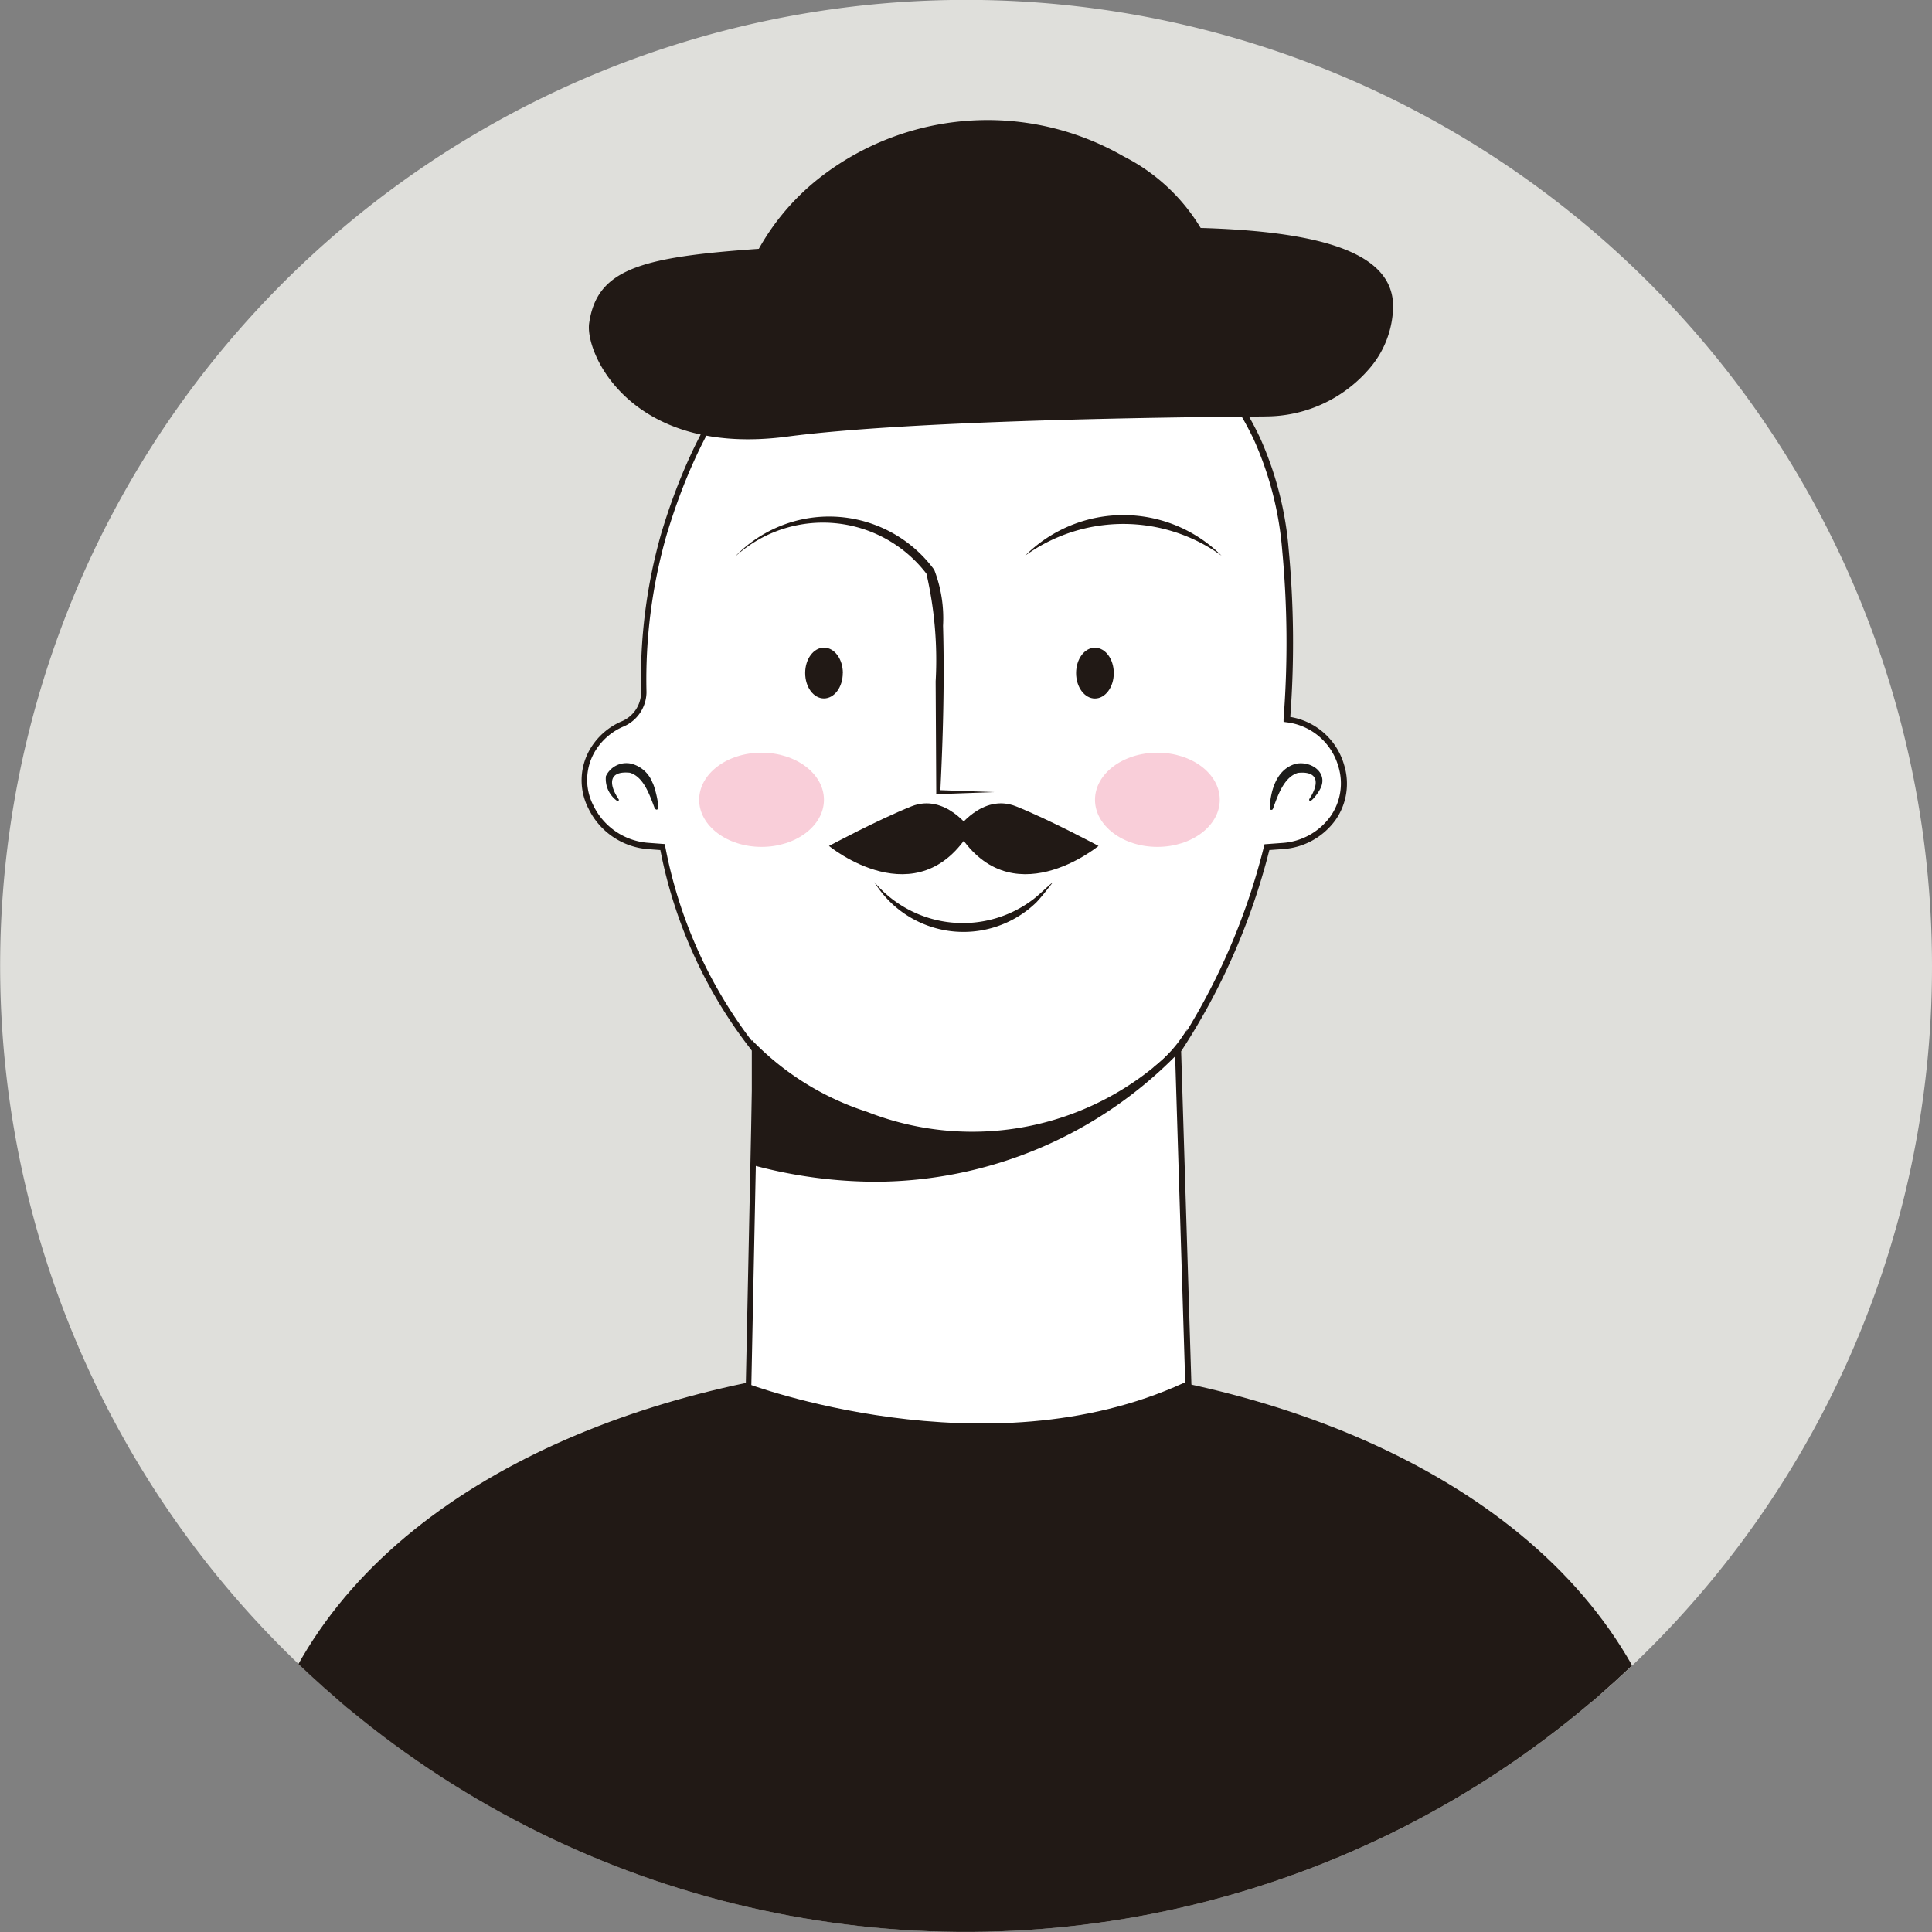 <svg xmlns="http://www.w3.org/2000/svg" xmlns:xlink="http://www.w3.org/1999/xlink" width="28.71" height="28.71" viewBox="0 0 28.71 28.71">
  <rect x="0" y="0" width="28.71" height="28.71" fill="#808080" stroke="none"/>
  <defs>
    <clipPath id="clip-path">
      <path id="Path_2035" data-name="Path 2035" d="M14.355,0A14.353,14.353,0,0,0,5.027,25.263a.823.823,0,0,0,.078.068c.031.028.061.053.092.076a14.351,14.351,0,0,0,18.426-.094c.031-.023.063-.051.092-.076s.053-.045.078-.069A14.355,14.355,0,0,0,14.355,0Z" transform="translate(0 0.001)" fill="none"/>
    </clipPath>
  </defs>
  <g id="Harry_Mason" data-name="Harry Mason" transform="translate(0 0.001)">
    <g id="Group_1540" data-name="Group 1540" transform="translate(0 -0.001)">
      <g id="Group_1544" data-name="Group 1544">
        <path id="Path_2016" data-name="Path 2016" d="M28.71,14.355A14.322,14.322,0,0,1,23.794,25.17c-.025.023-.051.045-.078.068s-.061.053-.092.076A14.35,14.35,0,0,1,5.2,25.408c-.031-.023-.061-.049-.092-.076a.851.851,0,0,1-.078-.068A14.354,14.354,0,1,1,28.71,14.355" fill="#dfdfdb"/>
      </g>
    </g>
    <g id="Group_1542" data-name="Group 1542" transform="translate(0 -0.001)">
      <g id="Group_1541" data-name="Group 1541" clip-path="url(#clip-path)">
        <path id="Path_2017" data-name="Path 2017" d="M55.7,27.494a.96.96,0,0,0-.809-.688,14.877,14.877,0,0,0-.021-2.525,5.01,5.01,0,0,0-.424-1.645,4.554,4.554,0,0,0-4.134-2.607c-2.3,0-3.875,1.362-4.676,4.021a7.912,7.912,0,0,0-.3,2.353.52.52,0,0,1-.325.475.955.955,0,0,0-.409.344.977.977,0,0,0,.794,1.465l.22.016A6.914,6.914,0,0,0,47,31.722l-.163,7.844a4.326,4.326,0,0,0,6.684.067l-.244-7.911a9.794,9.794,0,0,0,1.321-3.02l.225-.016a.934.934,0,0,0,.879-1.192" transform="translate(-35.766 -16.114)" fill="#fff"/>
        <path id="Path_2018" data-name="Path 2018" d="M50.085,41.039a4.65,4.65,0,0,1-3.475-1.63L46.6,39.4v-.018l.163-7.825A6.97,6.97,0,0,1,45.39,28.56l-.187-.014a1.074,1.074,0,0,1-.88-.6.917.917,0,0,1,.052-.933,1,1,0,0,1,.429-.361.472.472,0,0,0,.3-.433,7.9,7.9,0,0,1,.3-2.367c.81-2.69,2.4-4.053,4.719-4.053A4.592,4.592,0,0,1,54.3,22.431a5.043,5.043,0,0,1,.427,1.66,14.843,14.843,0,0,1,.024,2.491,1,1,0,0,1,.8.714h0a.942.942,0,0,1-.126.815,1.047,1.047,0,0,1-.793.435l-.192.014a9.864,9.864,0,0,1-1.311,2.99l.244,7.914-.011.013a4.23,4.23,0,0,1-3.227,1.563h-.051m-3.4-1.676a4.558,4.558,0,0,0,3.4,1.586h.049a4.14,4.14,0,0,0,3.148-1.517l-.244-7.906.013-.021a9.766,9.766,0,0,0,1.31-3l.008-.032.258-.019a.957.957,0,0,0,.725-.4.852.852,0,0,0,.114-.738.911.911,0,0,0-.772-.656l-.042-.006,0-.042a14.761,14.761,0,0,0-.021-2.518,4.961,4.961,0,0,0-.419-1.63,4.5,4.5,0,0,0-4.094-2.581c-2.277,0-3.836,1.342-4.633,3.989a7.814,7.814,0,0,0-.3,2.34.561.561,0,0,1-.352.516.913.913,0,0,0-.39.328.829.829,0,0,0-.046.843.984.984,0,0,0,.806.552l.253.019.007.032a6.88,6.88,0,0,0,1.37,3l.012.013Z" transform="translate(-35.577 -15.928)" fill="#211915"/>
        <path id="Path_2019" data-name="Path 2019" d="M63.422,78.623a4.271,4.271,0,0,1-4.554.927,4.139,4.139,0,0,1-1.713-1.068v1.857l.044.011a7.027,7.027,0,0,0,1.792.239A6.3,6.3,0,0,0,63.471,78.7l.2-.284s-.017-.124-.07-.047c-.122.177-.154.235-.176.257" transform="translate(-45.983 -63.028)" fill="#211915"/>
        <path id="Path_2020" data-name="Path 2020" d="M46.765,58.71c-.075-.195-.163-.472-.372-.533-.312-.031-.319.163-.167.392a.017.017,0,0,1-.026.023.4.4,0,0,1-.162-.364.335.335,0,0,1,.383-.184.461.461,0,0,1,.309.28c.032.044.149.489.035.386" transform="translate(-37.034 -46.694)" fill="#1d1d1b"/>
        <path id="Path_2021" data-name="Path 2021" d="M96.528,58.694c.013-.26.1-.581.392-.659.241-.045.5.152.344.4-.014.03-.151.222-.149.128.152-.229.145-.424-.167-.392-.21.062-.3.339-.372.535a.025.025,0,0,1-.048-.009" transform="translate(-77.66 -46.686)" fill="#1d1d1b"/>
        <path id="Path_2022" data-name="Path 2022" d="M87.637,78.79a2.062,2.062,0,0,0,.515-.582l-.157.382Z" transform="translate(-70.507 -62.921)" fill="#211915"/>
        <path id="Path_2023" data-name="Path 2023" d="M61.77,49.617c0,.208-.125.377-.28.377s-.279-.169-.279-.378.125-.377.28-.377.28.169.28.377" transform="translate(-49.246 -39.615)" fill="#211915"/>
        <path id="Path_2024" data-name="Path 2024" d="M82.373,49.622c0,.208-.125.377-.28.377s-.28-.169-.28-.378.125-.377.28-.377.28.169.28.377" transform="translate(-65.822 -39.619)" fill="#211915"/>
        <path id="Path_2025" data-name="Path 2025" d="M55.96,39.871a1.938,1.938,0,0,1,2.945.211,2.006,2.006,0,0,1,.131.832c.023.825,0,1.649-.041,2.473l-.03-.031.837.03-.837.03c-.039,0-.029.008-.03-.031l-.009-1.645a5.719,5.719,0,0,0-.137-1.6,1.938,1.938,0,0,0-2.828-.267" transform="translate(-45.022 -31.615)" fill="#211915"/>
        <path id="Path_2026" data-name="Path 2026" d="M80.858,39.759a2.494,2.494,0,0,0-2.918,0,2.067,2.067,0,0,1,2.918,0" transform="translate(-62.706 -31.502)" fill="#211915"/>
        <path id="Path_2027" data-name="Path 2027" d="M66.475,67.062a1.725,1.725,0,0,0,2.365.253c.1-.078.189-.171.29-.253-.078.1-.158.206-.246.3a1.555,1.555,0,0,1-2.409-.3" transform="translate(-53.482 -53.954)" fill="#211915"/>
        <path id="Path_2028" data-name="Path 2028" d="M55.009,57.925c0,.386-.415.7-.927.7s-.927-.313-.927-.7.415-.7.927-.7.927.313.927.7" transform="translate(-42.765 -46.04)" fill="#f9ced9"/>
        <path id="Path_2029" data-name="Path 2029" d="M85.1,57.925c0,.386-.415.7-.927.7s-.927-.313-.927-.7.415-.7.927-.7.927.313.927.7" transform="translate(-66.974 -46.04)" fill="#f9ced9"/>
        <path id="Path_2030" data-name="Path 2030" d="M54.805,20.1a2.032,2.032,0,0,0,1.541-.687,1.446,1.446,0,0,0,.373-.947c0-1.1-2-1.36-6.208-1.057s-5.568.113-5.739,1.306c-.065.452.627,1.989,2.937,1.686,1.842-.242,5.636-.29,7.1-.3" transform="translate(-36.017 -13.912)" fill="#211915"/>
        <path id="Path_2031" data-name="Path 2031" d="M63.969,11.031a2.826,2.826,0,0,0-1.3-1.362,4.056,4.056,0,0,0-4.48.287,3.523,3.523,0,0,0-1.053,1.3Z" transform="translate(-45.97 -7.344)" fill="#211915"/>
        <path id="Path_2032" data-name="Path 2032" d="M65.133,61.471s-.378-.555-.886-.351-1.224.588-1.224.588,1.32,1.087,2.11-.237" transform="translate(-50.704 -49.137)" fill="#211915"/>
        <path id="Path_2033" data-name="Path 2033" d="M72.717,61.471s.378-.555.886-.351,1.224.588,1.224.588-1.32,1.087-2.11-.237" transform="translate(-58.503 -49.137)" fill="#211915"/>
        <path id="Path_2034" data-name="Path 2034" d="M32.786,105.144c-2.935,1.347-6.472.014-6.509,0-3.682.771-7.007,2.882-7.385,6.531l0,5.573h21.2l.129-5.383c-.31-3.736-3.679-5.931-7.429-6.721" transform="translate(-15.198 -84.592)" fill="#211915"/>
        <line id="Line_155" data-name="Line 155" y2="4.44" transform="translate(8.672 28.217)" fill="none" stroke="#fff" stroke-linecap="round" stroke-miterlimit="10" stroke-width="0.568"/>
        <line id="Line_156" data-name="Line 156" y2="4.44" transform="translate(19.927 28.217)" fill="none" stroke="#fff" stroke-linecap="round" stroke-miterlimit="10" stroke-width="0.568"/>
      </g>
    </g>
  </g>
</svg>